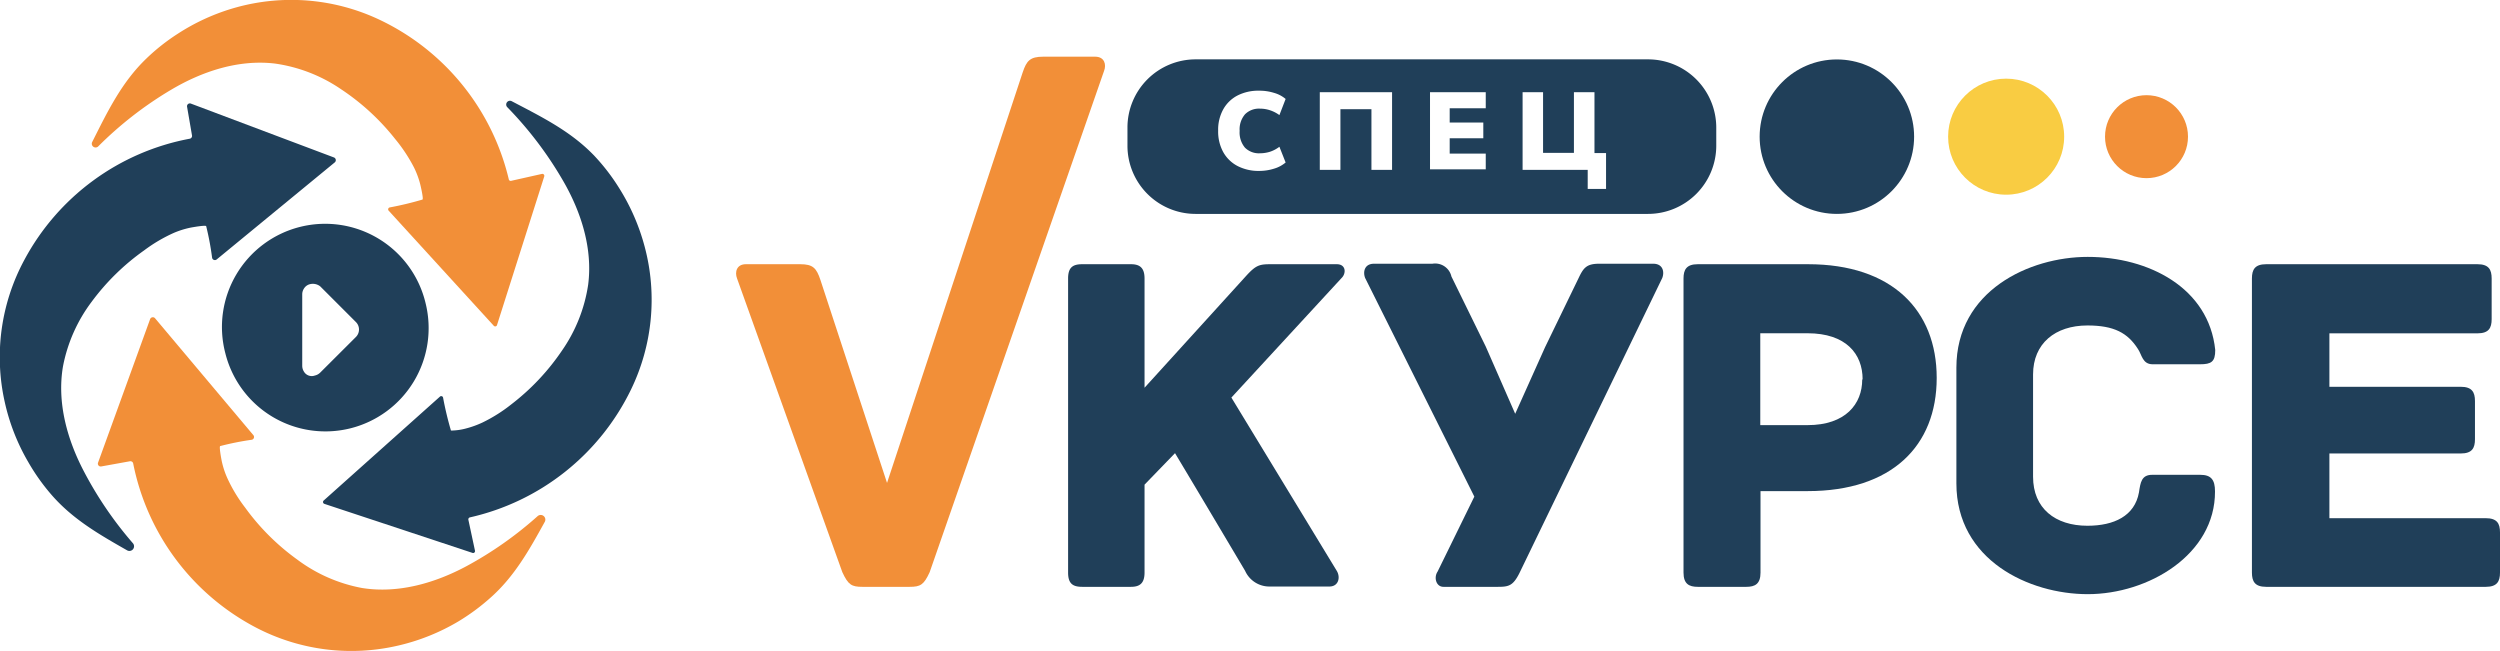 <?xml version="1.0" encoding="UTF-8"?> <svg xmlns="http://www.w3.org/2000/svg" viewBox="0 0 317.55 82.68"> <defs> <style>.cls-1{fill:#f28f38;}.cls-2{fill:#203f59;}.cls-3{fill:#f9cc42;}</style> </defs> <g id="Слой_2" data-name="Слой 2"> <g id="Слой_1-2" data-name="Слой 1"> <path class="cls-1" d="M22.53,4.32A26.77,26.77,0,0,1,30,.94,26.2,26.2,0,0,1,48.17,2.49a30.13,30.13,0,0,1,16.46,20.3.24.24,0,0,0,.29.18l3.92-.88a.25.25,0,0,1,.29.32l-6,18.88a.24.24,0,0,1-.41.09L49.36,26.75a.25.25,0,0,1,.13-.4,41.5,41.5,0,0,0,4.17-1c.17-.06-.26-1.87-.31-2.05a11.14,11.14,0,0,0-.75-2,20.18,20.18,0,0,0-2.42-3.66,29.54,29.54,0,0,0-6.85-6.3A19.77,19.77,0,0,0,34.9,8.07c-4.62-.54-9.24,1-13.18,3.34a46.91,46.91,0,0,0-9.26,7.2.48.48,0,0,1-.76-.55c1.93-3.83,3.73-7.6,6.92-10.65A25.92,25.92,0,0,1,22.53,4.32Z"></path> <path class="cls-1" d="M58.21,78.94A26.73,26.73,0,0,1,50.58,82a26.15,26.15,0,0,1-18.07-2.29A30.13,30.13,0,0,1,16.92,58.88a.36.36,0,0,0-.42-.29l-3.65.66a.36.36,0,0,1-.4-.47l6.62-18.25a.37.37,0,0,1,.62-.11L32.18,55.27a.36.36,0,0,1-.21.59,35.55,35.55,0,0,0-4,.8c-.17.05.18,1.87.23,2.06a10.59,10.59,0,0,0,.67,2,19.19,19.19,0,0,0,2.27,3.76,29.3,29.3,0,0,0,6.58,6.57A19.79,19.79,0,0,0,46,74.69c4.59.73,9.27-.63,13.3-2.8a47.18,47.18,0,0,0,9-6.34.59.59,0,0,1,.9.73c-1.95,3.53-3.87,7-7,9.73A26.92,26.92,0,0,1,58.21,78.94Z"></path> <path class="cls-2" d="M78.6,23.82a26.9,26.9,0,0,1,3.29,7.53,26.12,26.12,0,0,1-1.74,18.13A30.11,30.11,0,0,1,59.68,65.72a.26.26,0,0,0-.19.29l.84,3.93a.24.24,0,0,1-.31.29L41.2,64a.25.25,0,0,1-.09-.42l14.77-13.2a.24.24,0,0,1,.4.13,42.2,42.2,0,0,0,1,4.18,7.59,7.59,0,0,0,2-.29,11.87,11.87,0,0,0,2-.73A19.59,19.59,0,0,0,65,51.32a29.27,29.27,0,0,0,6.37-6.77,19.74,19.74,0,0,0,3.34-8.4c.59-4.61-.9-9.25-3.2-13.21a47.15,47.15,0,0,0-7.09-9.34.48.48,0,0,1,.55-.76c3.81,2,7.55,3.82,10.57,7A26,26,0,0,1,78.6,23.82Z"></path> <path class="cls-2" d="M3.6,58.71a26.41,26.41,0,0,1-3-7.66A26,26,0,0,1,3.1,33a30.12,30.12,0,0,1,21-15.38.36.36,0,0,0,.29-.41l-.63-3.66a.36.36,0,0,1,.49-.39L42.42,20a.37.37,0,0,1,.11.62l-15,12.33a.36.36,0,0,1-.59-.22,35.87,35.87,0,0,0-.75-4c-.05-.17-1.87.16-2.06.2a11.11,11.11,0,0,0-2.05.65,19.66,19.66,0,0,0-3.78,2.23,29.34,29.34,0,0,0-6.65,6.51A19.84,19.84,0,0,0,8,46.54c-.78,4.59.53,9.28,2.66,13.34A47.4,47.4,0,0,0,16.88,69a.59.59,0,0,1-.74.9c-3.51-2-6.93-3.95-9.65-7.11A26.24,26.24,0,0,1,3.6,58.71Z"></path> <path class="cls-2" d="M54.06,38.52a13.11,13.11,0,1,0-25.44,6.34h0a13.1,13.1,0,0,0,15.87,9.55h0A13.12,13.12,0,0,0,54.06,38.52ZM45.21,42.8l-4.54,4.53a1.38,1.38,0,0,1-.68.37,1.15,1.15,0,0,1-1.38-.49,1.4,1.4,0,0,1-.22-.75V37.39a1.34,1.34,0,0,1,.22-.74,1.25,1.25,0,0,1,.59-.5,1.52,1.52,0,0,1,1.47.22l4.54,4.54a1.34,1.34,0,0,1,0,1.89Z"></path> <path class="cls-2" d="M170.41,35.31l-14,15.19,13.38,22c.5.81.25,2-.93,2h-7.6a3.37,3.37,0,0,1-3.11-2s-5.54-9.34-8.9-14.94l-3.87,4V72.73c0,1.43-.68,1.81-1.74,1.81h-6.16c-1.19,0-1.81-.38-1.81-1.81V35.37c0-1.43.62-1.81,1.81-1.81h6.16c1.06,0,1.74.38,1.74,1.81V49.25l12.89-14.19c1.25-1.37,1.69-1.5,3.12-1.5h8.4C171,33.56,171,34.75,170.41,35.31Z"></path> <path class="cls-2" d="M211.14,35.31,193,72.79c-.81,1.62-1.37,1.75-2.74,1.75h-6.91c-.94,0-1.25-1.19-.75-1.93l4.67-9.53L173.4,35.31c-.31-.81-.06-1.81,1.12-1.81h7.42a2.12,2.12,0,0,1,2.42,1.62l4.36,8.9,3.74,8.54,3.8-8.47,4.23-8.72c.62-1.31,1-1.87,2.62-1.87H210C211.2,33.5,211.45,34.5,211.14,35.31Z"></path> <path class="cls-2" d="M246,48c0,8.66-5.73,14.38-16.38,14.38h-6V72.73c0,1.43-.68,1.81-1.8,1.81h-6.17c-1.12,0-1.81-.38-1.81-1.81V35.37c0-1.12.38-1.81,1.81-1.81h14C240.34,33.56,246,39.42,246,48Zm-9.41.19c0-3.24-2.11-5.86-7-5.86h-6V54h6C234.43,54,236.54,51.31,236.54,48.2Z"></path> <path class="cls-2" d="M265.18,75.47c-7.41,0-16.68-4.3-16.68-14.07V46.7c0-9.77,9.27-14.07,16.68-14.07,7.73,0,15.39,3.92,16.2,11.83,0,1.5-.5,1.81-1.94,1.81h-6c-1.31,0-1.37-1.19-1.87-1.93-1.31-2.06-3.05-3-6.42-3-4.11,0-6.91,2.3-6.91,6.22v13c0,4,2.8,6.22,6.91,6.22,3.37,0,6-1.24,6.54-4.23.19-1.25.31-2.24,1.68-2.24h6.11c1.37,0,1.87.62,1.87,2.11C281.38,70.43,272.91,75.47,265.18,75.47Z"></path> <path class="cls-2" d="M317.55,67.63v5.1c0,1.12-.37,1.81-1.81,1.81H287.85c-1.44,0-1.81-.69-1.81-1.81V35.37c0-1.12.37-1.81,1.81-1.81h26.84c1.43,0,1.8.69,1.8,1.81v5.17c0,1.12-.37,1.8-1.8,1.8H295.88v6.79h16.69c1.43,0,1.8.69,1.8,1.81v4.85c0,1.13-.37,1.81-1.8,1.81H295.88v8.22h19.86C317.18,65.82,317.55,66.5,317.55,67.63Z"></path> <path class="cls-1" d="M140.24,9,118.09,72.67c-.74,1.62-1.18,1.87-2.55,1.87h-6c-1.37,0-1.8-.25-2.55-1.87L93.62,35.37c-.31-.81-.06-1.81,1.12-1.81h6.91c1.62,0,2.06.5,2.56,2l8.46,25.78L129.9,9.2c.5-1.49.94-2,2.62-2h6.6C140.3,7.21,140.55,8.21,140.24,9Z"></path> <path class="cls-2" d="M209.34,7.54h-57.5a8.66,8.66,0,0,0-8.63,8.64v2.35a8.66,8.66,0,0,0,8.63,8.64h57.5A8.67,8.67,0,0,0,218,18.53V16.18A8.67,8.67,0,0,0,209.34,7.54ZM158.13,18.75a2.5,2.5,0,0,0,1.92.72,4.35,4.35,0,0,0,1.25-.19,4.05,4.05,0,0,0,1.21-.64l.79,2a4.05,4.05,0,0,1-1.46.78,6.23,6.23,0,0,1-1.89.29,5.78,5.78,0,0,1-2.77-.63,4.41,4.41,0,0,1-1.81-1.77,5.43,5.43,0,0,1-.64-2.71,5.34,5.34,0,0,1,.64-2.7,4.36,4.36,0,0,1,1.8-1.76,5.79,5.79,0,0,1,2.78-.62,6.22,6.22,0,0,1,1.89.28,3.89,3.89,0,0,1,1.46.77l-.79,2.05A4.3,4.3,0,0,0,161.3,14a4,4,0,0,0-1.25-.2,2.5,2.5,0,0,0-1.91.72,2.93,2.93,0,0,0-.68,2.1A3,3,0,0,0,158.13,18.75Zm18.69,2.83H174.2V13.87h-3.94v7.71h-2.62V11.71h9.18Zm11.9-7.83h-4.58v1.81h4.27v2h-4.27v1.95h4.58v2h-7.08V11.71h7.08ZM204,24h-2.33V21.58h-8.27V11.71H196v7.71h3.92V11.71h2.61v7.73H204Z"></path> <circle class="cls-2" cx="233.32" cy="17.36" r="9.81"></circle> <circle class="cls-3" cx="254.82" cy="17.36" r="7.37"></circle> <circle class="cls-1" cx="272.65" cy="17.36" r="5.27"></circle> </g> </g> </svg> 